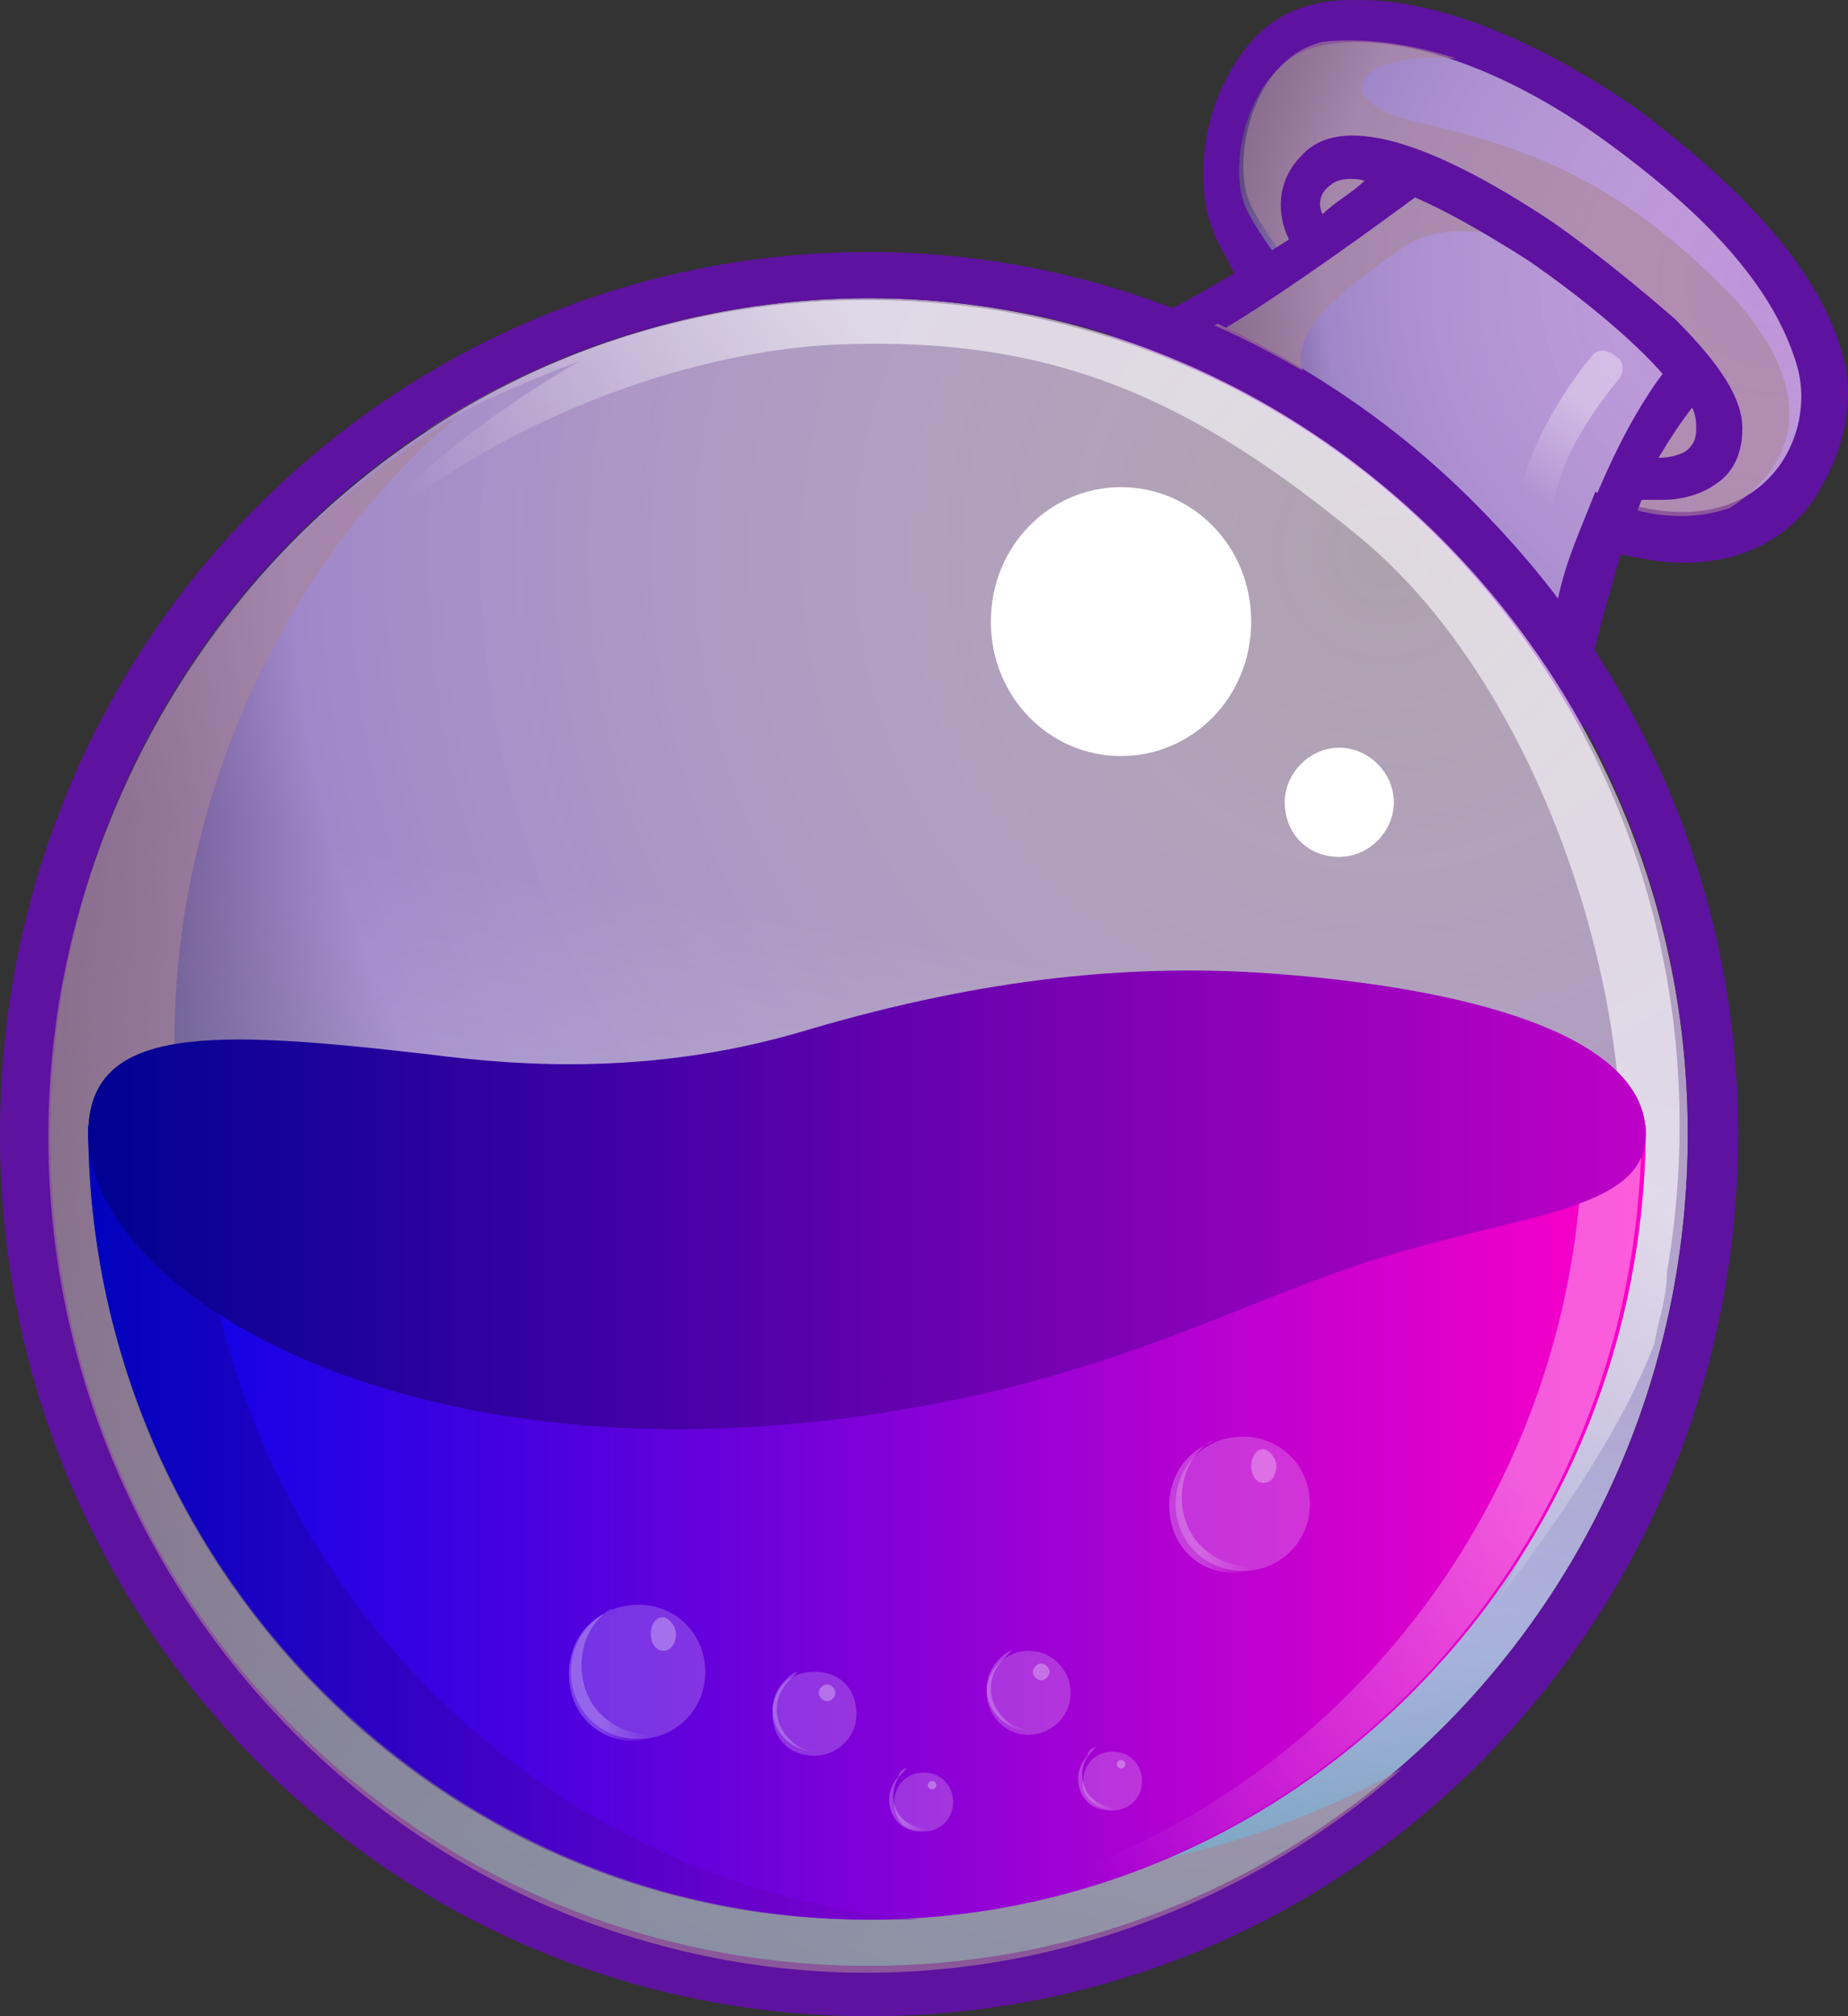 <svg id="Layer_2" data-name="Layer 2" xmlns="http://www.w3.org/2000/svg" xmlns:xlink="http://www.w3.org/1999/xlink" viewBox="0 0 201.18 219.39">
  <rect x="0" y="0" width="201.18" height="219.39" fill="#333333" stroke="none"/>
  <defs>
    <linearGradient id="linear-gradient" x1="79.88" y1="1242.69" x2="109.39" y2="1063.72" gradientTransform="translate(0 -1030)" gradientUnits="userSpaceOnUse">
      <stop offset="0" stop-color="#81ffff"/>
      <stop offset=".62" stop-color="#fff" stop-opacity="0"/>
    </linearGradient>
    <linearGradient id="linear-gradient-2" x1="158" y1="1092.51" x2="83.11" y2="1160.06" gradientTransform="translate(0 -1030)" gradientUnits="userSpaceOnUse">
      <stop offset=".29" stop-color="#fff"/>
      <stop offset=".78" stop-color="#fff" stop-opacity="0"/>
    </linearGradient>
    <linearGradient id="linear-gradient-3" x1="9.6" y1="1195.69" x2="179.17" y2="1195.69" gradientTransform="translate(0 -1030)" gradientUnits="userSpaceOnUse">
      <stop offset="0" stop-color="#0002e9"/>
      <stop offset="1" stop-color="#ff00c7"/>
    </linearGradient>
    <linearGradient id="linear-gradient-4" x1="187.51" y1="1160.49" x2="93.79" y2="1247.56" xlink:href="#linear-gradient-2"/>
    <linearGradient id="linear-gradient-5" x1="9.6" y1="1195.69" x2="100.21" y2="1195.69" gradientTransform="translate(0 -1030)" gradientUnits="userSpaceOnUse">
      <stop offset="0" stop-color="#000292"/>
      <stop offset="1" stop-color="#7d00c7"/>
    </linearGradient>
    <linearGradient id="linear-gradient-6" x1="9.6" y1="1160.56" x2="178.83" y2="1160.56" gradientTransform="translate(0 -1030)" gradientUnits="userSpaceOnUse">
      <stop offset="0" stop-color="#000292"/>
      <stop offset="1" stop-color="#be00c7"/>
    </linearGradient>
    <linearGradient id="linear-gradient-7" x1="176.43" y1="1068.29" x2="163.96" y2="1088.2" xlink:href="#linear-gradient-2"/>
    <linearGradient id="linear-gradient-8" x1="84.03" y1="1216.26" x2="90.78" y2="1216.26" xlink:href="#linear-gradient-2"/>
    <linearGradient id="linear-gradient-9" x1="107.3" y1="1213.98" x2="114.05" y2="1213.98" xlink:href="#linear-gradient-2"/>
    <linearGradient id="linear-gradient-10" x1="96.97" y1="1225.87" x2="102.04" y2="1225.87" xlink:href="#linear-gradient-2"/>
    <linearGradient id="linear-gradient-11" x1="117.48" y1="1223.59" x2="122.55" y2="1223.59" xlink:href="#linear-gradient-2"/>
    <linearGradient id="linear-gradient-12" x1="62.23" y1="1212.25" x2="73.25" y2="1212.25" xlink:href="#linear-gradient-2"/>
    <linearGradient id="linear-gradient-13" x1="127.69" y1="1193.97" x2="138.71" y2="1193.97" xlink:href="#linear-gradient-2"/>
    <radialGradient id="radial-gradient" cx="-637.3" cy="371.27" fx="-637.3" fy="371.27" r="4.57" gradientTransform="matrix(15.6 0 0 15.87 10134.5 -5861.34)" gradientUnits="userSpaceOnUse">
      <stop offset="0" stop-color="#ffeaff" stop-opacity=".6"/>
      <stop offset=".68" stop-color="#a087c9"/>
      <stop offset="1" stop-color="#10002f"/>
    </radialGradient>
    <radialGradient id="radial-gradient-2" cx="-670.03" cy="344.77" fx="-670.03" fy="344.77" r="4.57" gradientTransform="matrix(38.17 0 0 38.82 25725.76 -13324)" xlink:href="#radial-gradient"/>
    <style>
      .cls-1{fill:url(#linear-gradient-5)}.cls-1,.cls-10,.cls-11,.cls-12,.cls-13,.cls-14,.cls-2,.cls-3,.cls-4,.cls-5,.cls-6,.cls-7,.cls-8,.cls-9{isolation:isolate}.cls-1,.cls-15{opacity:.7}.cls-2{fill:url(#linear-gradient-4)}.cls-10,.cls-11,.cls-12,.cls-13,.cls-14,.cls-16,.cls-2,.cls-3,.cls-4,.cls-5,.cls-6,.cls-7{opacity:.6}.cls-3{fill:url(#linear-gradient-9)}.cls-4{fill:url(#linear-gradient-7)}.cls-5{fill:url(#linear-gradient-8)}.cls-6{fill:url(#linear-gradient-2)}.cls-7{fill:url(#linear-gradient)}.cls-17,.cls-8,.cls-9{fill:#fff}.cls-18{fill:#5e12a0}.cls-8{opacity:.2}.cls-9{opacity:.3}.cls-10{fill:#a98698}.cls-19{fill:url(#radial-gradient-2)}.cls-11{fill:url(#linear-gradient-10)}.cls-12{fill:url(#linear-gradient-11)}.cls-13{fill:url(#linear-gradient-13)}.cls-14{fill:url(#linear-gradient-12)}.cls-20{fill:url(#linear-gradient-3)}.cls-21{fill:url(#linear-gradient-6)}.cls-22{opacity:.4}.cls-23{fill:url(#radial-gradient)}
    </style>
  </defs>
  <g id="Layer_1-2" data-name="Layer 1">
    <path class="cls-18" d="M200.65 38.85c-2.29-8.68-9.6-17.37-22.4-26.97C167.74 4.57 156.77 0 148.08 0c-1.83 0-3.2 0-5.03.46-4.11.91-7.31 3.66-9.6 8.23-2.74 5.03-3.2 12.34-1.37 16.45.46 1.37 1.37 2.74 2.29 4.57-8.23 5.03-13.25 6.86-13.71 6.86 21.94 7.31 40.22 22.85 51.65 43.42v-1.83c.46-5.48 2.29-11.43 4.11-17.83 2.29.46 4.57.91 6.86.91 5.94 0 10.97-2.29 14.17-6.86 3.2-5.03 4.57-10.51 3.2-15.54Z"/>
    <path class="cls-23" d="M177.34 54.85c14.63 4.11 20.57-7.31 18.28-15.08s-8.68-15.54-20.57-24.22c-11.88-8.68-23.77-12.34-31.54-10.51s-10.06 13.25-7.77 17.83c.91 1.83 2.74 4.57 5.03 7.31-3.2 2.29-5.94 3.66-8.23 5.03 14.63 6.86 27.42 16.91 37.02 30.17.91-4.57 2.74-8.23 4.11-11.88 1.37.91 2.74.91 3.66 1.37Z"/>
    <path class="cls-19" d="M94.61 213.91c49.36 0 89.13-40.68 89.13-90.5s-40.22-90.96-89.13-90.96S5.48 73.13 5.48 123.41s39.76 90.5 89.13 90.5Z"/>
    <path class="cls-10" d="M188.77 32.45c-12.34-12.8-22.4-16.45-34.74-19.2-9.6-2.29-6.86-7.77 4.57-6.86-5.48-1.83-10.97-2.29-14.63-1.83-7.77 1.83-10.06 13.25-7.77 17.83.91 1.83 2.74 4.57 5.03 7.31-4.11 2.74-7.77 5.03-10.97 6.86 1.37.46 3.2 1.37 5.48 2.74 5.48 2.74 11.43 7.77 11.43 7.77-9.14-7.77-6.86-11.43 5.48-20.11 3.66-2.74 10.97-2.29 17.37.91s14.17 11.88 14.17 11.88l-8.23 15.08c.46 0 .91.46 1.37.46 4.57 1.37 8.23.91 10.97 0 3.66-2.29 12.34-9.6.46-22.85Z"/>
    <path class="cls-18" d="M154.03 21.48c3.2 1.37 7.31 3.66 12.34 6.86 5.94 4.11 11.43 8.68 14.63 12.34-5.48 7.31-9.14 17.83-11.43 24.68.91 1.83 2.29 3.2 3.66 5.03.91-4.11 3.2-10.06 5.48-16H181c1.83 0 4.11-.46 5.94-1.83 1.37-.91 2.74-2.74 2.74-5.94s-2.29-6.86-7.31-11.88c-3.66-3.2-8.68-7.31-13.25-10.51-13.71-9.14-23.31-11.88-27.42-7.31-2.74 2.74-2.74 6.4-1.37 9.14-5.03 3.2-9.6 5.94-12.34 7.31 1.83.46 3.66 1.37 5.48 2.29 4.57-2.74 11.88-7.77 20.57-14.17Zm30.17 22.85c.46.91.46 1.83.46 2.29 0 1.37-.46 1.83-.91 2.29-.46.46-1.83.91-3.2.91 1.37-2.29 2.29-3.66 3.66-5.48Zm-39.31-24.22c.46-.46 1.83-.91 3.66-.46-1.37 1.37-3.2 2.29-4.57 3.66-.46-.91-.46-2.29.91-3.2Z"/>
    <path class="cls-18" d="M94.61 27.42C42.05 27.42 0 70.39 0 123.41s42.05 95.98 94.61 95.98 94.61-42.96 94.61-95.98-42.96-95.99-94.61-95.99Zm0 186.48c-49.36 0-89.13-40.22-89.13-90.5s39.77-90.95 89.13-90.95 89.13 40.68 89.13 90.96-40.22 90.5-89.13 90.5Z"/>
    <path class="cls-7" d="M94.61 213.91c49.36 0 89.13-40.68 89.13-90.5s-40.22-90.96-89.13-90.96S5.48 73.13 5.48 123.41s39.76 90.5 89.13 90.5Z"/>
    <path class="cls-10" d="M93.7 202.94c-48.45-7.77-81.36-54.39-73.59-103.75 3.66-21.94 14.17-40.68 29.71-53.93-22.4 13.24-38.85 36.1-43.42 63.98-7.77 49.36 25.14 95.98 73.59 104.21 26.97 4.57 53.48-4.11 72.67-21.03-16.91 9.6-37.94 14.17-58.96 10.51Z"/>
    <path class="cls-6" d="M108.78 33.82c-22.4-3.66-44.34 1.37-62.16 12.8l-.46.46c6.86-4.11 16.91-7.77 16.91-7.77-26.05 15.08-33.82 32.45-33.82 32.45 9.6-19.2 39.31-33.37 62.16-34.28 23.31-.91 38.39 5.94 56.68 21.03 18.28 15.08 29.71 46.62 28.34 71.3-.91 24.68-13.71 44.79-13.71 44.79 8.68-11.43 14.17-20.11 17.37-28.34.46-2.74 1.37-5.03 1.37-7.77 8.68-50.28-24.22-96.44-72.67-104.67Z"/>
    <path class="cls-20" d="M179.17 122.49c0 47.54-37.94 86.39-84.56 86.39S9.6 170.03 9.6 122.49h169.57Z"/>
    <g class="cls-16">
      <path class="cls-2" d="M172.31 122.49c0 46.62-36.11 84.56-81.36 86.39h3.2c46.62 0 84.56-38.39 84.56-86.39h-6.4Z"/>
    </g>
    <g class="cls-15">
      <path class="cls-1" d="M21.48 122.49H9.6c0 47.54 37.94 86.39 84.56 86.39h5.94c-43.88-3.66-78.62-41.14-78.62-86.39Z"/>
    </g>
    <path class="cls-21" d="M179.17 123.41c0-10.06-16.91-15.54-39.31-17.37-16.45-1.37-32.91.46-51.65 5.94-16.45 5.03-31.08 4.11-41.59 2.74-23.77-2.74-37.02-3.2-37.02 8.68 0 16.91 33.82 37.94 84.56 30.62 25.6-3.66 38.85-11.43 53.93-16.45 16.45-5.48 31.08-5.48 31.08-14.17Z"/>
    <path class="cls-17" d="M122.04 82.27c7.77 0 14.17-6.4 14.17-14.63s-6.4-14.63-14.17-14.63-14.17 6.4-14.17 14.63 6.4 14.63 14.17 14.63ZM145.8 93.24c3.2 0 5.94-2.74 5.94-5.94s-2.74-5.94-5.94-5.94-5.94 2.74-5.94 5.94 2.29 5.94 5.94 5.94Z"/>
    <g class="cls-16">
      <path class="cls-4" d="M167.29 56.22s-.46 0 0 0c-1.37 0-1.83-.91-1.83-2.29 1.37-7.31 7.31-14.63 7.77-15.08.46-.91 1.83-.91 2.74 0 .91.46.91 1.83 0 2.74 0 0-5.94 6.86-6.86 13.25 0 .91-.91 1.37-1.83 1.37Z"/>
    </g>
    <path class="cls-8" d="M88.67 191.05c2.29 0 4.57-1.83 4.57-4.57s-1.83-4.57-4.57-4.57-4.57 1.83-4.57 4.57 1.83 4.57 4.57 4.57Z"/>
    <g class="cls-22">
      <path class="cls-5" d="M85.93 189.23c-1.83-1.83-1.83-4.57 0-6.4l.91-.91c-.46 0-.91.46-1.37.91-1.83 1.83-1.83 4.57 0 6.4 1.37 1.37 3.66 1.83 5.48.91-1.83.91-3.66.46-5.03-.91Z"/>
    </g>
    <path class="cls-9" d="M90.04 185.11c.46 0 .91-.46.91-.91s-.46-.91-.91-.91-.91.46-.91.91.46.91.91.91Z"/>
    <path class="cls-8" d="M111.98 188.77c2.29 0 4.57-1.83 4.57-4.57 0-2.29-1.83-4.57-4.57-4.57-2.29 0-4.57 1.83-4.57 4.57 0 2.29 1.83 4.57 4.57 4.57Z"/>
    <g class="cls-22">
      <path class="cls-3" d="M109.24 186.94c-1.83-1.83-1.83-4.57 0-6.4l.91-.91c-.46 0-.91.46-1.37.91-1.83 1.83-1.83 4.57 0 6.4 1.37 1.37 3.66 1.83 5.48.91-1.83.91-3.66.46-5.03-.91Z"/>
    </g>
    <path class="cls-9" d="M113.35 182.83c.46 0 .91-.46.91-.91s-.46-.91-.91-.91-.91.46-.91.91c0 .46.46.91.91.91Z"/>
    <path class="cls-8" d="M100.56 199.28c1.83 0 3.2-1.37 3.2-3.2s-1.37-3.2-3.2-3.2-3.2 1.37-3.2 3.2.91 3.2 3.2 3.2Z"/>
    <g class="cls-22">
      <path class="cls-11" d="M98.27 197.91c-1.37-1.37-1.37-3.66 0-5.03l.46-.46c-.46 0-.91.46-.91.91-1.37 1.37-1.37 3.66 0 5.03.91.91 2.74 1.37 4.11.46-.91.46-2.74 0-3.66-.91Z"/>
    </g>
    <path class="cls-9" d="M101.47 194.71c.46 0 .46-.46.46-.46 0-.46-.46-.46-.46-.46-.46 0-.46.46-.46.46s0 .46.46.46Z"/>
    <path class="cls-8" d="M121.12 197c1.83 0 3.2-1.37 3.2-3.2s-1.37-3.2-3.2-3.2-3.2 1.37-3.2 3.2c-.46 1.37 1.37 3.2 3.2 3.2Z"/>
    <g class="cls-22">
      <path class="cls-12" d="M118.84 195.63c-1.37-1.37-1.37-3.66 0-5.03l.46-.46c-.46 0-.91.46-.91.91-1.37 1.37-1.37 3.66 0 5.03.91.91 2.74 1.37 4.11.46-.91.46-2.74 0-3.66-.91Z"/>
    </g>
    <path class="cls-9" d="M122.04 192.43c.46 0 .46-.46.46-.46 0-.46-.46-.46-.46-.46-.46 0-.46.46-.46.46s0 .46.46.46Z"/>
    <path class="cls-8" d="M69.47 189.23c4.11 0 7.31-3.2 7.31-7.31s-3.2-7.31-7.31-7.31-7.31 3.2-7.31 7.31c0 4.11 3.2 7.31 7.31 7.31Z"/>
    <g class="cls-22">
      <path class="cls-14" d="M65.36 186.48c-2.74-2.74-2.74-7.77 0-10.51.46-.46.91-.91 1.37-.91-.91.46-1.83.91-2.74 1.83-2.74 2.74-2.74 7.77 0 10.51 2.29 2.29 5.94 2.74 9.14.91-2.29.91-5.48.46-7.77-1.83Z"/>
    </g>
    <path class="cls-9" d="M72.22 179.63c.91 0 1.37-.91 1.37-1.83s-.91-1.83-1.37-1.83c-.91 0-1.37.91-1.37 1.83s.46 1.83 1.37 1.83Z"/>
    <path class="cls-8" d="M135.29 170.94c4.11 0 7.31-3.2 7.31-7.31s-3.2-7.31-7.31-7.31-7.31 3.2-7.31 7.31 3.2 7.31 7.31 7.31Z"/>
    <g class="cls-22">
      <path class="cls-13" d="M130.72 168.2c-2.74-2.74-2.74-7.77 0-10.51.46-.46.91-.91 1.37-.91-.91.46-1.83.91-2.74 1.83-2.74 2.74-2.74 7.77 0 10.51 2.29 2.29 5.94 2.74 9.14.91-2.29.91-5.48.46-7.77-1.83Z"/>
    </g>
    <path class="cls-9" d="M137.58 161.35c.91 0 1.37-.91 1.37-1.83s-.91-1.83-1.37-1.83c-.91 0-1.37.91-1.37 1.83 0 .91.46 1.83 1.37 1.83Z"/>
  </g>
</svg>
